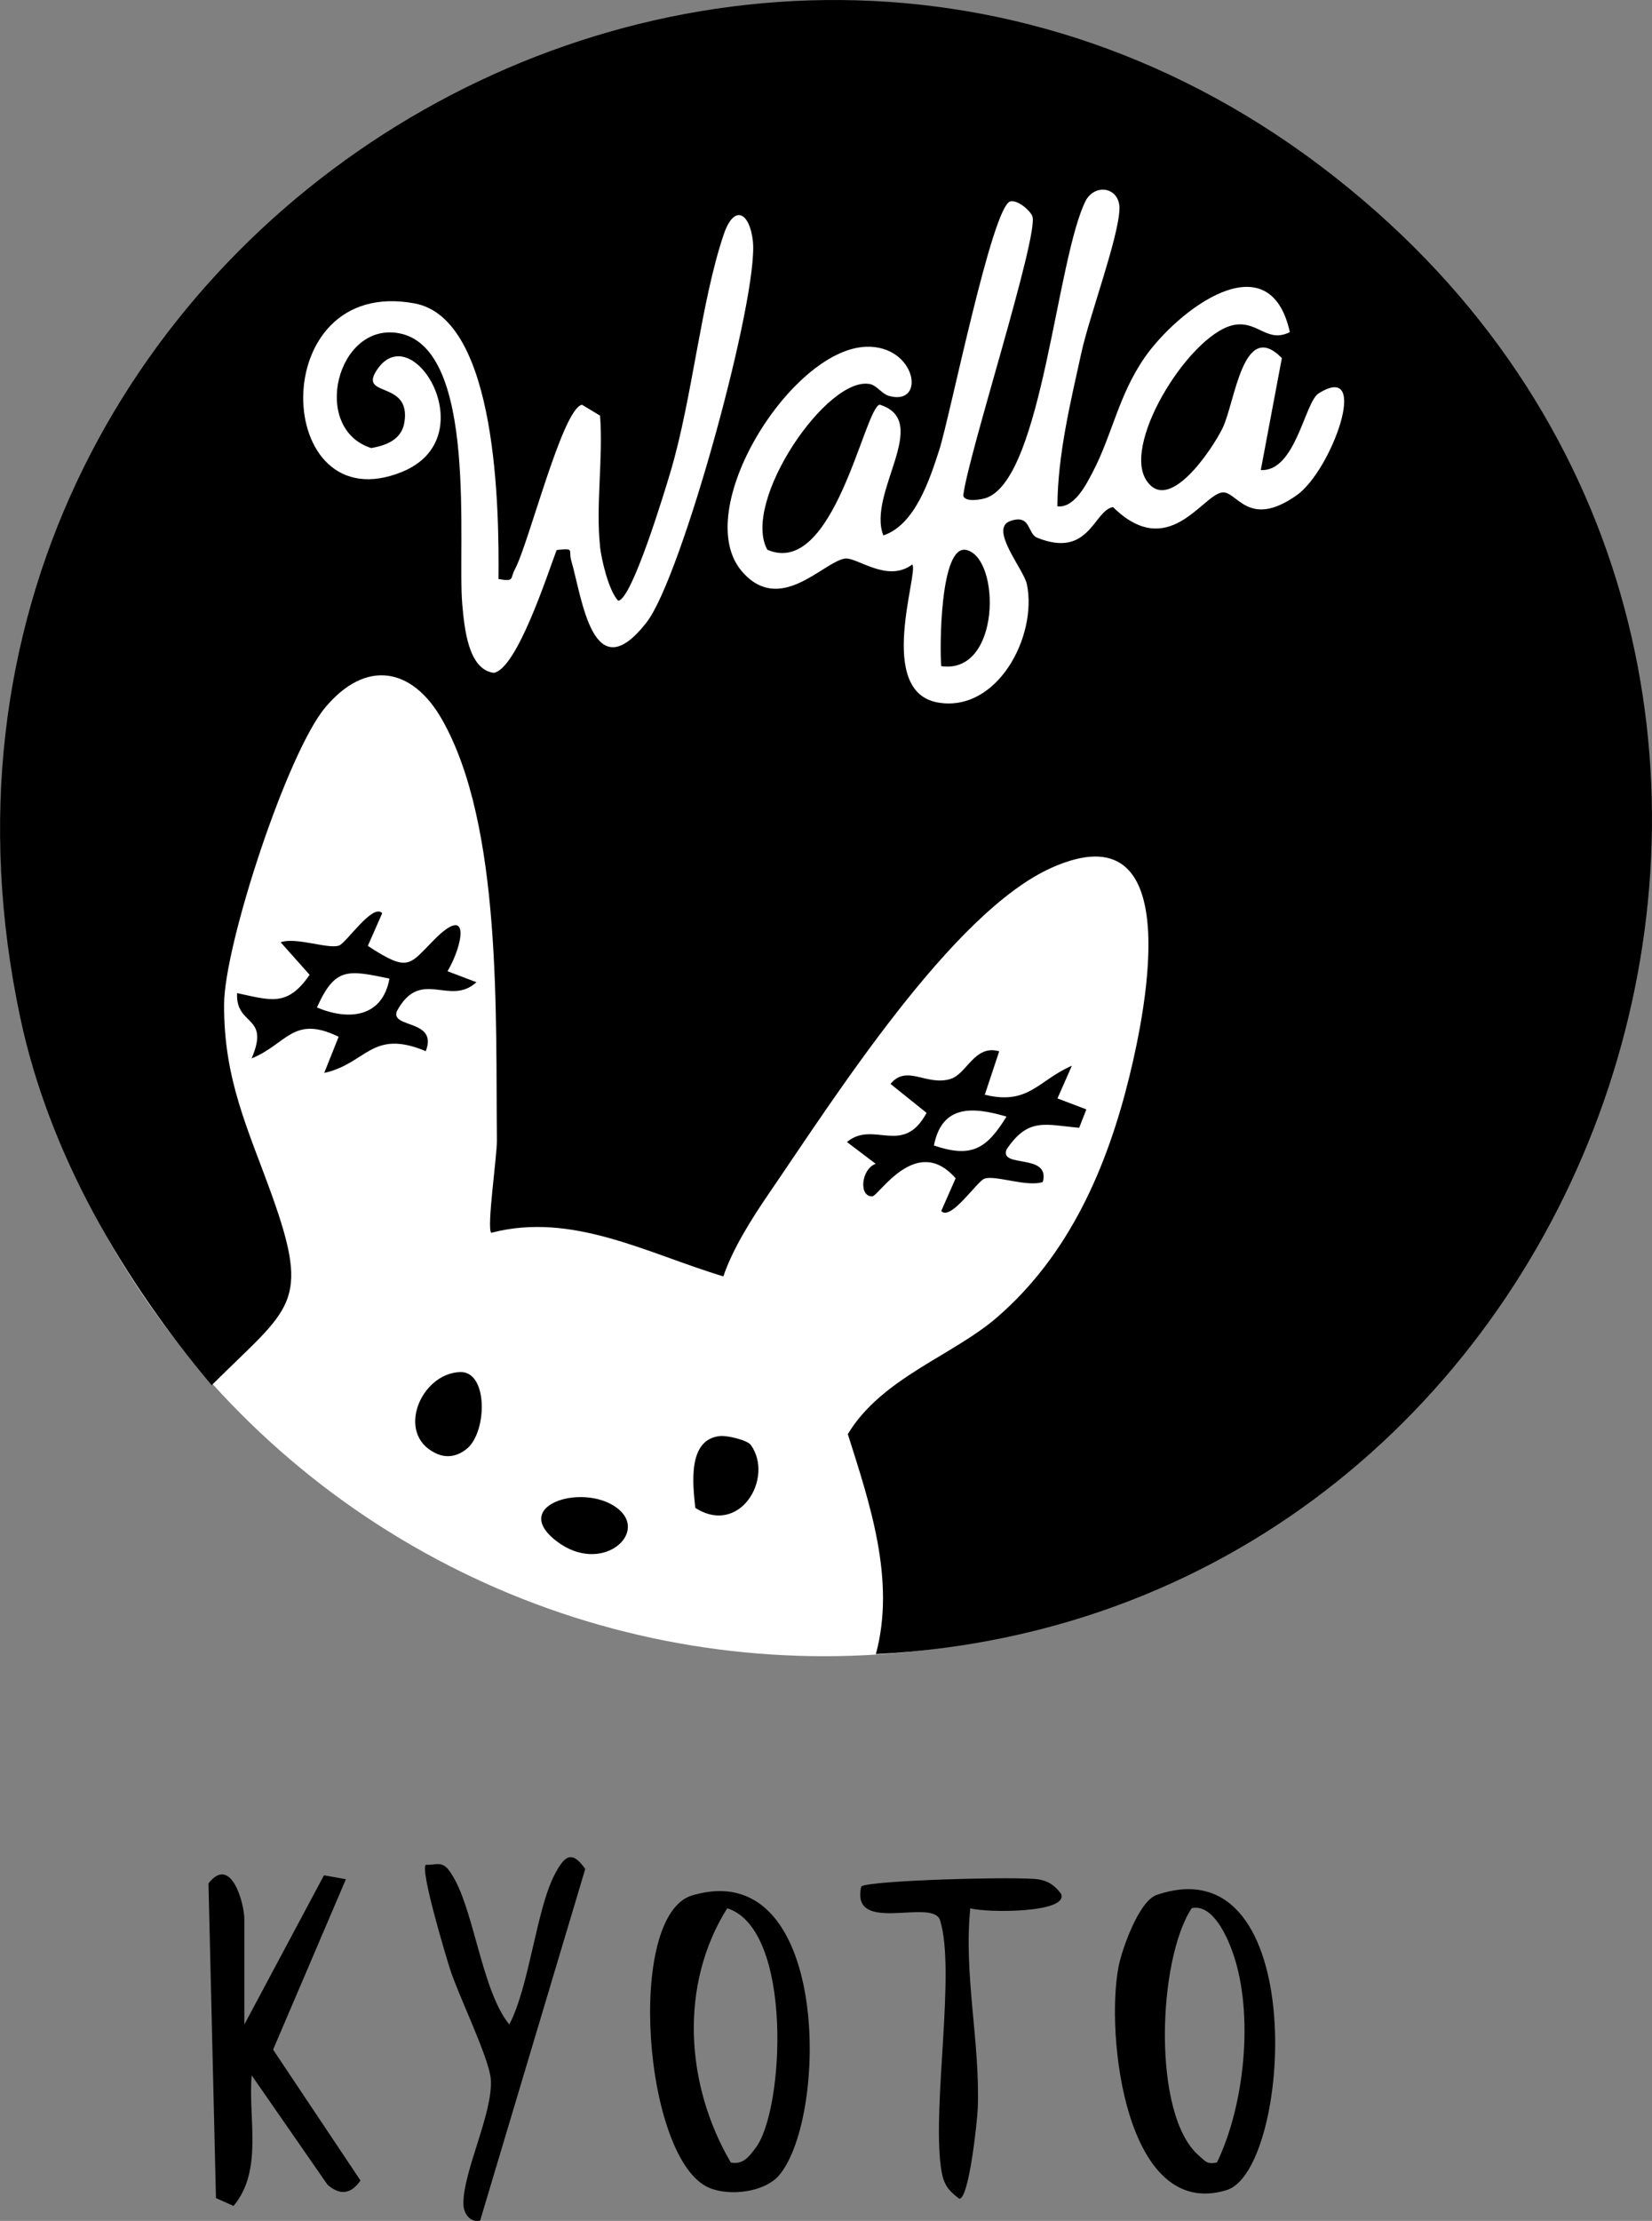 <?xml version="1.0" encoding="UTF-8"?><svg id="_レイヤー_2" xmlns="http://www.w3.org/2000/svg" viewBox="0 0 227.57 305.75"><rect x="0" y="0" width="227.57" height="305.75" fill="#808080" stroke="none"/><defs><style>.cls-1{fill:#fff;}</style></defs><g id="_レイヤー_1-2"><circle class="cls-1" cx="113.56" cy="114.51" r="113.5"/><path d="M120.66,227.71c2.74-10.19-.84-20.71-3.87-30.28,4.69-7.75,14.38-10.75,20.53-16.05,9.97-8.6,15.2-20.68,18.27-33.23,2.34-9.55,7.85-36.94-10.68-28.71-13.75,6.11-30,31.76-39.06,44.97-2.24,3.28-4.95,7.54-6.2,11.31-10.47-3.14-20.8-8.93-31.98-6-.65-.66.8-10.51.78-12.74-.19-16.94.75-43.37-7.58-57.96-4.06-7.11-10.44-8.33-16.05-1.64-5.28,6.29-13.9,32.66-13.95,40.84-.07,10.39,3.3,17.2,6.55,26.23,5.48,15.24,2.57,15.47-8.26,26.25-12.25-14.55-22.38-31.81-26.37-50.61C-20.45,30.79,107.05-44.06,189.67,29.21c75.46,66.91,30.88,193.39-69.01,198.51ZM145.66,69.71c.04-7.08,1.79-14.26,3.31-21.18,1.11-5.05,5.11-15.77,5.24-19.75.09-2.85-3.09-3.62-4.56-1.32-4.11,7.81-6.01,38.08-13.69,41.05-.69.27-3.03.69-3.27-.27.61-5.47,10.53-36.09,9.51-38.5-.33-.78-1.94-2.21-3.01-2.02-2.51.57-8.32,29.62-9.8,34.21-1.33,4.13-3.37,10.36-7.71,11.78-2.27-5.89,6.76-15.75-.5-18-2.13.48-6.29,23.96-15.48,19.97-3.62-6.6,8.32-24.12,14.21-22.79.84.19,1.64,1.35,2.5,1.6,5.25,1.53,3.84-7.01-3.13-6.75-10.36.38-24.25,22.6-17.07,30.93,5.22,6.05,11.12-1.25,14.15-1.77,1.63-.28,5.85,3.42,9.31.81.94,1.06-5.08,17.53,3.56,19.01,8.14,1.39,13.7-9.12,12.23-16.28-.43-2.08-5.29-7.68-2.27-8.72,2.86-.98,2.29,1.74,3.69,2.31,7.21,2.91,7.76-3.76,10.44-4.22,7.6,7.47,12.21-1.53,14.99-2.01,2.06-.35,3.56,5.15,10.33.37,4.81-3.4,10.27-18.6,2.99-14-1.9,1.2-3.16,10.82-7.95,10.54l2.9-15.41c-5.36-5.5-6.43,6.07-8.17,9.65-1.4,2.87-7.52,12.09-10.57,7.05-3.22-5.32,6.5-20.58,12.43-21.31,3.11-.38,4.37,2.56,7.41,1.03-2.82-12.76-15.49-2.99-20,3.5-3.62,5.22-4.48,10.7-7.18,15.82-.87,1.66-2.5,4.92-4.82,4.67ZM82.66,75.22c-.61-5.67.45-12.21,0-18l-2.49-1.5c-2.71.56-7.3,19.06-9.27,22.72-.64,1.18.02,1.68-2.23,1.27.08-9.1-.06-35.8-11.55-37.94-20.8-3.87-19.57,30.49-1.71,23.18,11.36-4.64,1.66-21.05-3.3-14.29-3.13,4.27,4.6,1.47,3.59,7.53-.39,2.32-2.48,3.14-4.57,3.49-8.37-2.67-4.73-17.34,3.79-15.81,11.02,1.97,8.05,29.45,8.76,37.33.28,3.06.76,8.98,4.34,9.43,3.2-.55,7.41-13.61,8.66-16.91,2.58-.29,1.59,0,2.01,1.45,1.5,5.12,2.95,18.09,10.4,8.48,4.85-6.25,15.46-44.93,14.62-52.47-.43-3.89-2.56-5.17-4.01-.91-3.14,9.24-4.31,22.49-7.33,32.67-.78,2.61-5.33,17.69-7.22,17.76-1.32-1.41-2.31-5.72-2.5-7.48Z"/><path d="M159.32,260.88c21.33-7.32,18.62,37.89,9.65,40.63-13.97,4.27-16.7-21.53-14.88-30.78.48-2.45,2.82-9.02,5.23-9.85ZM167.64,297.71c3.81-7.87,5.11-20.36,2.24-28.72-.79-2.31-2.8-6.92-5.71-6.3-4.69,7.06-5.5,28.47.96,34.05.87.75,1.13,1.29,2.51.96Z"/><path d="M107.36,299.43c-1.97,2.37-6.84,2.97-9.68,1.76-9.01-3.84-11.57-37.53-2.31-40.26,18.92-5.59,18.79,30.33,11.99,38.5ZM100.67,297.71c1.73.34,2.55-.86,3.44-2.04,3.94-5.21,5.17-30.07-3.93-32.96-6.65,10.57-5.76,24.34.49,35Z"/><path d="M33.66,278.71l10.97-20.54,3.02.54-10.03,23.46,12.04,18.02c-1.31,1.88-2.83,2.09-4.55.57l-10.44-15.05c-.51,5.89,1.61,13.1-2.5,17.98l-2.42-1.08-1.03-43.32c3.1-4,4.94,2.74,4.94,4.92v14.5Z"/><path d="M58.66,256.72c1.18.08,2.14-.53,3.07.62,3.48,4.32,4.42,16.49,8.43,21.37,2.81-5.41,3.71-15.86,6.28-20.71,1.3-2.46,2.31-3.38,4.18-.7l-14.48,48.41c-1.34.29-2.27-.9-2.3-2.25-.1-4.43,4.09-12.53,3.77-17.2-.2-2.9-4.52-11.65-5.67-15.34-.63-2.02-4.07-13.45-3.28-14.21Z"/><path d="M52.65,125.72l-1.98,4.5c5.67,3.71,5.68,2.62,9.14-.85,5.06-5.09,3.98.71,1.84,4.34l3.98,1.51c-3.72,3.41-7.7-2.09-10.97,4.01-.88,2.35,5.72,1.08,3.99,5.48-7.48-3.11-8.11,1.7-13.99,3l1.99-4.98c-6.28-3.05-7.11,1-11.99,2.98,2.6-6.04-2.23-4.37-2-8.99,4.67,1,6.94,1.92,9.99-2.52l-3.99-4.48c2.15-.75,6.57.99,8.05.45,1.02-.38,4.65-5.87,5.94-4.45ZM53.65,134.72c-5.68-1.16-7.47-1.66-9.99,3.98,4.44,1.86,9.03,1.34,9.99-3.98Z"/><path d="M133.66,262.71c-.93,9.22,1.37,18.39,1.03,27.55-.06,1.66-1.2,12.48-2.54,12.44-1.78-1.31-2.26-2.24-2.55-4.43-1.16-8.67,2.05-26.95-.1-33.9-.98-3.16-12.38,2.07-10.86-4.65.87-.86,21.92-1.43,24.48-.98,1.39.25,2.21.88,3.04,1.97,1.15,2.69-10.34,2.64-12.5,2Z"/><path d="M137.65,144.72l-1.99,5.99c6.06,1.49,7.39-2.01,11.99-3.99l-1.98,4.5,3.98,1.51-.99,2.53c-4.63-.4-7-1.49-10,2.98-1.04,2.64,6.07.45,4.99,4.48-2.15.75-6.57-.99-8.05-.45-1.02.38-4.65,5.87-5.94,4.45l1.98-4.5c-5.39-6.2-10.59,2.45-11.48,2.48-1.89.07-1.54-3.76.47-4.48l-3.96-3c3.69-3.05,7.7,2.04,10.97-4.01l-4.97-3.99c2.27-2.74,4.93.33,8.26-.68,2.27-.69,3.32-4.79,6.71-3.81ZM138.65,153.72c-4.61-1.35-8.88-1.7-10,3.98,5.13,1.74,7.23.53,10-3.98Z"/><path d="M64.35,199.41c-1.29,1.1-2.86,1.41-4.42.61-5.42-2.65-2-10.91,3.43-11.13,3.88-.16,3.78,8.15.99,10.53Z"/><path d="M103.44,198.94c3.22,4.54-1.54,12.57-7.66,8.65-.35-3.28-1.09-9.44,3.41-9.89.97-.1,3.75.54,4.25,1.24Z"/><path d="M85.41,207.95c3.68,3.41-2.7,8.83-8.73,4.23-6.75-5.15,4.37-8.27,8.73-4.23Z"/><path d="M129.66,91.71c-.22-2.23-.21-16.89,3.48-15.99,4.73,1.14,4.74,17.17-3.48,15.99Z"/></g></svg>